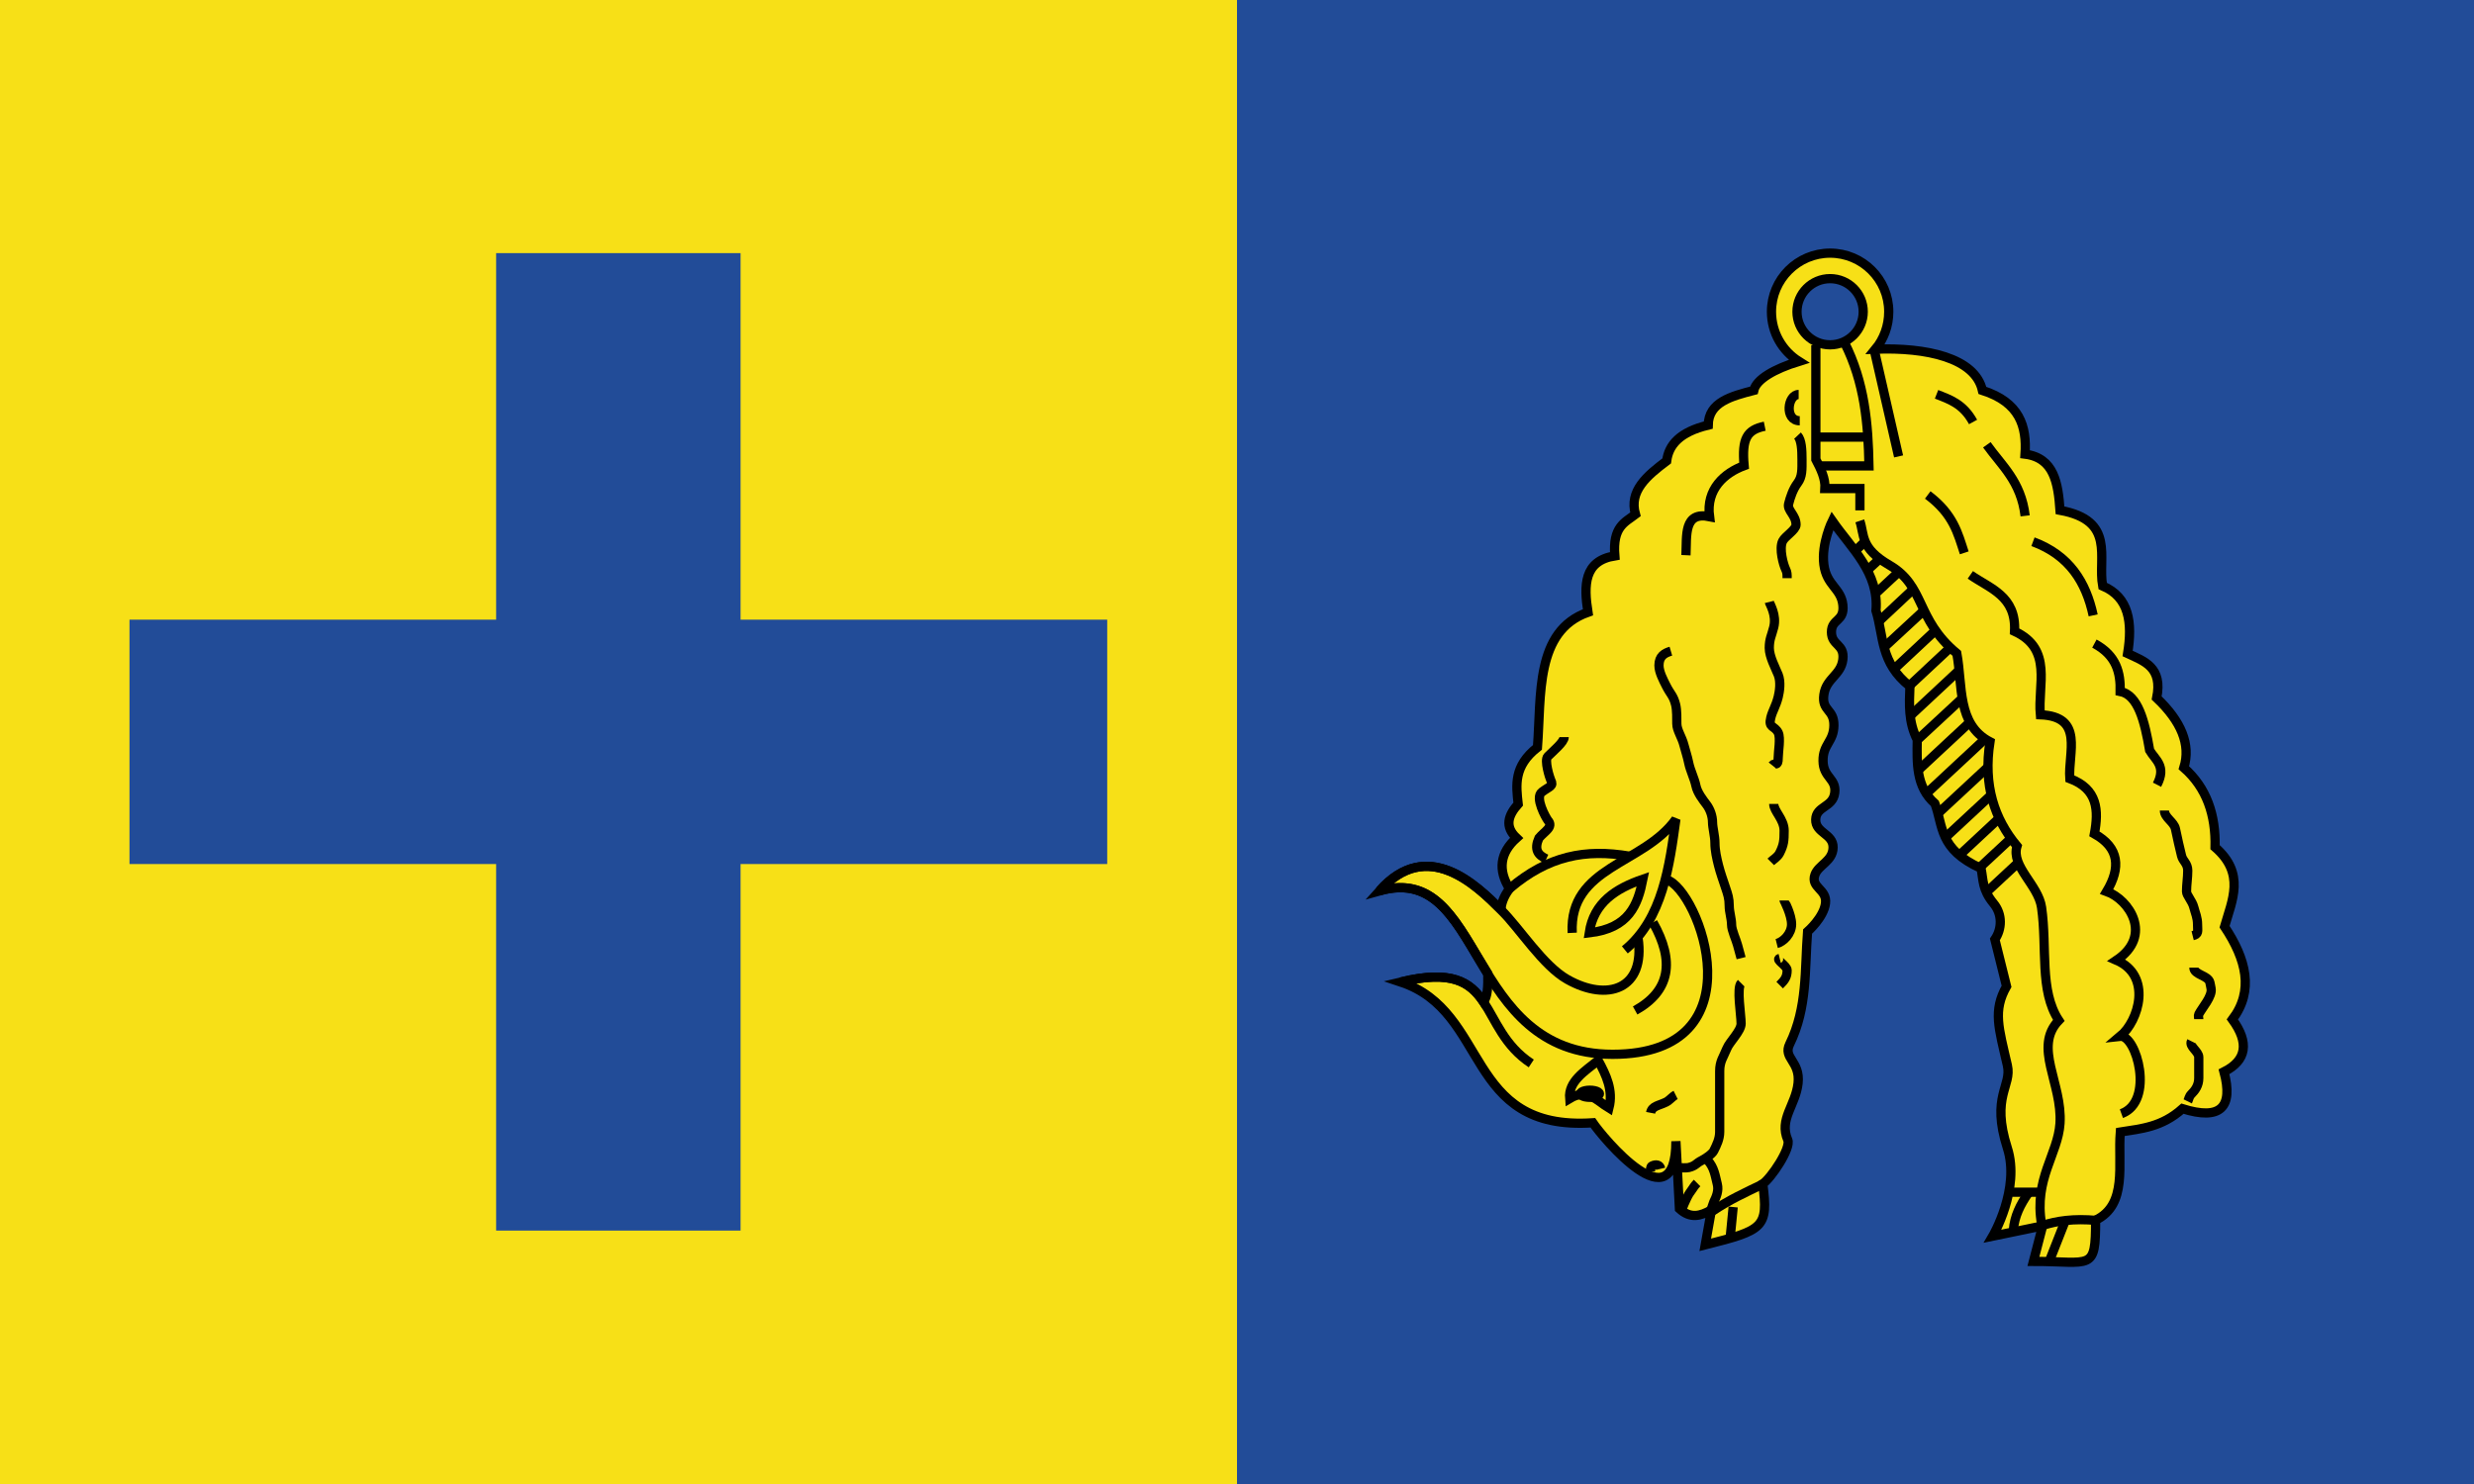<?xml version="1.0" encoding="UTF-8" standalone="no"?>
<!DOCTYPE svg PUBLIC "-//W3C//DTD SVG 1.1//EN" "http://www.w3.org/Graphics/SVG/1.1/DTD/svg11.dtd">
<svg width="100%" height="100%" viewBox="0 0 1500 900" version="1.1" xmlns="http://www.w3.org/2000/svg" xmlns:xlink="http://www.w3.org/1999/xlink" xml:space="preserve" xmlns:serif="http://www.serif.com/" style="fill-rule:evenodd;clip-rule:evenodd;">
    <path d="M0,0L1500,0L1500,900L0,900" style="fill:rgb(34,76,152);fill-rule:nonzero;"/>
    <g transform="matrix(2.238,0,0,2.238,-1049.62,123.825)">
        <path id="path5934" d="M964.8,13.267C956.026,13.267 948.915,20.374 948.915,29.145C948.915,34.813 951.869,39.784 956.343,42.596C949.67,44.658 944.797,47.463 944.134,50.462C937.993,52.059 931.883,53.659 931.779,59.871C923.982,61.745 921.077,65.285 920.527,69.574C915.215,73.573 910.256,77.682 912.069,84.055C909.241,86.231 905.833,87.338 906.48,95.302C898.062,96.65 898.067,103.277 899.199,110.591C884.807,115.654 886.609,133.124 885.52,147.198C879.006,152.296 879.735,157.463 880.298,162.561C877.542,165.647 876.58,168.664 879.857,171.75C875.318,175.82 874.789,180.464 877.945,185.496C876.208,187.855 875.775,189.572 875.591,191.156C869.081,184.678 855.697,171.42 842.717,186.084C858.281,181.654 863.772,195.181 872.061,208.504C872.143,211.965 871.99,214.985 870.885,216.148C867.264,210.784 862.319,207.444 848.454,210.782C872.715,218.815 865.593,251.291 900.523,248.933C903.155,252.826 923.027,276.935 923.027,253.931L923.983,272.235C926.966,274.975 929.679,274.225 932.662,272.529L930.97,282.011C946.782,278.023 948.11,277.347 946.561,265.472C948.7,264.075 954.309,255.844 953.327,253.564C950.907,247.94 955.48,244.187 956.122,238.201C956.764,232.214 951.962,231.454 953.842,227.616C958.686,217.727 957.897,207.5 958.696,197.11C958.696,197.11 963.063,193.322 963.55,189.465C964.037,185.608 959.474,185.259 960.682,181.747C961.619,179.022 965.553,178.068 965.609,174.322C965.665,170.577 960.791,170.44 960.902,166.751C961.014,163.062 965.547,163.516 966.051,159.547C966.554,155.579 962.944,155.457 962.888,150.873C962.832,146.29 965.774,145.716 965.83,141.244C965.886,136.772 962.494,137.409 963.109,132.938C963.724,128.466 967.754,127.63 968.257,123.382C968.76,119.133 965.168,119.646 965.168,115.957C965.168,112.268 968.76,113.19 968.257,108.606C967.754,104.023 963.836,103.355 963.109,97.654C962.382,91.952 965.389,85.819 965.389,85.819C970.636,93.354 978.1,99.835 977.229,110.15C979.356,117.057 978.322,124.294 986.422,130.659C986.24,135.504 985.955,140.294 988.408,145.14C988.32,151.442 988.02,157.863 993.188,162.414C995.463,168.446 994.19,174.789 1005.69,179.982C1006.34,183.138 1005.95,185.684 1009.07,189.465C1011.59,192.508 1011.33,196.472 1009.44,199.242L1012.6,211.958C1008.87,218.567 1010.48,223.153 1012.82,233.349C1014.13,239.014 1008.3,241.683 1012.82,255.769C1016.38,266.826 1008.85,279.659 1008.85,279.659L1022.38,276.866L1019.88,286.495C1035.67,286.495 1036.73,289.344 1036.73,275.322C1045.49,271.086 1042.7,260.26 1043.42,251.432C1049.05,250.534 1054.63,250.144 1060.26,245.11C1070.59,248.355 1074.07,244.746 1071.51,235.113C1077.66,232.011 1078.38,227.248 1073.79,220.926C1079.67,213.129 1077.56,204.654 1071.66,195.787C1073.71,188.616 1077.35,181.42 1069.09,174.249C1069.3,165.571 1066.85,158.172 1060.63,152.711C1062.59,146.415 1059.9,140.116 1053.27,133.82C1054.97,125.475 1049.94,123.877 1045.4,121.764C1046.76,113.376 1045.83,106.509 1038.64,103.461C1037.23,95.767 1042.3,85.718 1027.09,82.952C1026.57,75.627 1025.51,68.737 1017.61,67.736C1018.11,60.225 1016.22,53.711 1006.06,50.462C1004.07,41.607 990.819,38.771 977.082,39.289C979.35,36.542 980.686,32.982 980.686,29.145C980.686,20.374 973.575,13.267 964.8,13.267ZM964.8,20.177C969.75,20.177 973.773,24.197 973.773,29.145C973.773,34.092 969.75,38.112 964.8,38.112C959.851,38.112 955.828,34.092 955.828,29.145C955.828,24.197 959.851,20.177 964.8,20.177Z" style="fill:rgb(247,224,23);stroke:black;stroke-width:2.5px;"/>
        <path id="path5855" d="M842.725,186.072C871.297,177.94 865.782,230.375 905.874,230.375C946.218,230.375 929.297,185.569 920.488,183.054" style="fill:none;stroke:black;stroke-width:2.5px;"/>
        <path id="path5857" d="M899.542,197.462C900.769,189.221 906.763,185.446 914.09,182.921C912.696,189.84 910.39,196.212 899.542,197.462Z" style="fill:none;stroke:black;stroke-width:2.5px;"/>
        <path id="path5859" d="M894.932,197.462C894.053,179.368 914.264,179.004 923.021,166.651C921.307,179.048 919.505,193.632 909.193,202.07" style="fill:none;stroke:black;stroke-width:2.5px;"/>
        <path id="path5861" d="M842.725,186.072C855.704,171.408 869.045,184.667 875.556,191.144C880.785,196.347 887.016,206.366 893.641,210.095C904.449,216.178 914.842,212.832 912.771,198.859" style="fill:none;stroke:black;stroke-width:2.5px;"/>
        <path id="path5869" d="M883.841,232.858C876.498,228.032 874.273,221.178 870.868,216.133C867.248,210.768 862.292,207.449 848.426,210.787" style="fill:none;stroke:black;stroke-width:2.5px;"/>
        <path id="path5876" d="M877.974,185.46C888.465,176.525 898.555,174.666 910.416,176.679" style="fill:none;stroke:black;stroke-width:2.5px;"/>
        <path id="path5880" d="M918.909,261.392C918.647,260.289 917.652,260.083 916.509,260.654C916.136,260.841 916.14,261.527 916.14,262.13" style="fill:none;stroke:black;stroke-width:2.5px;"/>
        <path id="path5884" d="M993.638,51.521C997.211,52.922 1000.84,54.095 1003.53,59.023" style="fill:none;stroke:black;stroke-width:2.5px;"/>
        <path id="path5886" d="M991.25,78.799C998.239,84.027 999.425,89.256 1001.14,94.484" style="fill:none;stroke:black;stroke-width:2.5px;"/>
        <path id="path5891" d="M968.628,37.369C974.197,48.291 975.117,59.585 975.334,70.934L962.013,70.934" style="fill:none;stroke:black;stroke-width:2.5px;"/>
        <path id="path5889" d="M972.879,82.98L972.879,77.055L963.394,77.055C963.565,74.434 962.323,71.812 960.939,69.19L960.939,38.234" style="fill:none;stroke:black;stroke-width:2.5px;"/>
        <path id="path5898" d="M956.28,51.577C953.261,51.577 952.358,58.687 956.577,58.687" style="fill:none;stroke:black;stroke-width:2.5px;"/>
        <path id="path5900" d="M1007.26,65.205C1011.31,70.888 1016.52,75.113 1017.64,84.462" style="fill:none;stroke:black;stroke-width:2.5px;"/>
        <path id="path5902" d="M925.751,95.127C925.994,89.759 925.078,83.233 932.133,84.673C931.145,77.201 936.199,72.828 941.504,70.861C940.852,63.563 942.221,61.156 947.092,60.169" style="fill:none;stroke:black;stroke-width:2.5px;"/>
        <path id="path5904" d="M961.207,63.12L974.495,63.12" style="fill:none;stroke:black;stroke-width:2.5px;"/>
        <path id="path5911" d="M955.973,62.718C957.065,63.88 957.181,66.613 957.181,69.157C957.181,71.888 957.312,73.811 955.973,75.596C954.745,77.233 954.008,79.425 953.557,81.231C953.119,82.983 955.57,84.24 955.57,86.865C955.57,88.254 952.622,89.941 951.946,91.292C950.911,93.361 952.163,97.763 952.751,98.939C953.168,99.772 953.154,100.337 953.154,101.354" style="fill:none;stroke:black;stroke-width:2.5px;"/>
        <path id="path5916" d="M948.322,107.793C948.493,108.477 950.358,111.326 949.53,114.635C948.942,116.986 948.322,117.804 948.322,120.27C948.322,122.617 950.032,125.749 950.738,127.514C951.506,129.434 951.097,132.117 950.738,133.551C950.104,136.087 949.219,137.211 948.725,139.185C948.015,142.021 949.753,141.241 950.738,143.21C951.441,144.614 950.738,148.444 950.738,150.052C950.738,152.625 949.872,151.134 949.128,152.064" style="fill:none;stroke:black;stroke-width:2.5px;"/>
        <path id="path5918" d="M949.53,162.528C949.53,164.494 952.349,166.666 952.349,169.772C952.349,172.522 952.246,173.601 951.141,175.809C950.555,176.981 949.373,177.577 948.725,178.224" style="fill:none;stroke:black;stroke-width:2.5px;"/>
        <path id="path5922" d="M952.349,188.688C952.349,188.73 954.362,192.5 954.362,195.127C954.362,197.7 952.157,199.904 950.336,200.359" style="fill:none;stroke:black;stroke-width:2.5px;"/>
        <path id="path5924" d="M951.141,204.384C949.912,204.691 953.154,206.338 953.154,207.604C953.154,209.497 952.472,210.298 951.141,211.628" style="fill:none;stroke:black;stroke-width:2.5px;"/>
        <path id="path5926" d="M892.755,144.417C892.755,145.734 889.861,148.115 888.326,149.649C887.283,150.691 888.874,155.574 889.131,156.089C889.959,157.744 888.897,157.673 886.715,159.308C884.71,160.812 887.827,166.29 888.326,166.955C890.006,168.805 887.385,169.963 885.91,171.785C884.555,174.878 885.639,176.388 887.923,177.419" style="fill:none;stroke:black;stroke-width:2.5px;"/>
        <path id="path5928" d="M976.911,40.18L983.354,68.352" style="fill:none;stroke:black;stroke-width:2.5px;"/>
        <path id="path5939" d="M916.178,246.227C916.537,244.335 918.389,244.316 920.371,243.326C921.3,242.862 922.005,241.864 922.952,241.391" style="fill:none;stroke:black;stroke-width:2.5px;"/>
        <path id="path5941" d="M901.984,232.041C898.251,235.019 893.853,237.732 894.243,242.358C899.044,239.461 901.698,243.003 904.888,244.938C906.111,240.091 904.135,236.044 901.984,232.041Z" style="fill:none;stroke:black;stroke-width:2.5px;"/>
        <path id="path5943" d="M902.307,241.069C902.309,241.415 901.817,241.735 901.018,241.908C900.219,242.081 899.234,242.081 898.435,241.908C897.636,241.735 897.144,241.415 897.146,241.069C897.144,240.723 897.636,240.403 898.435,240.23C899.234,240.057 900.219,240.057 901.018,240.23C901.817,240.403 902.309,240.723 902.307,241.069Z" style="fill-rule:nonzero;stroke:black;stroke-width:2.5px;stroke-linecap:round;stroke-linejoin:bevel;"/>
        <path id="path5945" d="M911.984,218.5C921.539,213.193 922.749,205.106 916.823,194.642" style="fill:none;stroke:black;stroke-width:2.5px;"/>
        <path id="path5947" d="M921.661,121.132C919.951,121.637 918.436,122.451 918.436,125.001C918.436,126.779 919.628,128.996 920.371,130.482C921.556,132.85 922.316,133.099 922.952,135.64C923.319,137.11 923.274,139.616 923.274,140.799C923.274,142.563 924.654,144.383 925.21,146.602C925.552,147.971 926.144,149.658 926.5,151.438C926.897,153.422 928.061,155.692 928.435,157.564C928.826,159.519 930.414,161.491 931.338,162.723C932.225,163.904 932.951,165.702 932.951,167.559C932.951,168.926 933.596,171.256 933.596,173.04C933.596,175.192 934.093,177.282 934.564,179.166C935.06,181.147 935.85,183.343 936.499,185.292C937.089,187.061 937.467,188.097 937.467,190.128C937.467,191.831 938.112,193.604 938.112,195.286C938.112,196.765 939.385,199.408 939.725,200.767C940.076,202.17 940.328,202.853 940.693,204.314" style="fill:none;stroke:black;stroke-width:2.5px;"/>
        <path id="path5951" d="M940.693,211.085C939.43,212.347 940.693,219.683 940.693,222.047C940.693,224.084 937.563,226.965 936.822,228.817C935.879,231.174 934.887,232.226 934.887,234.943L934.887,251.386C934.887,253.32 934.075,254.943 933.274,256.545C932.824,257.443 930.924,258.686 930.048,259.124C928.381,259.957 928.464,260.568 926.5,261.058C925.954,261.195 924.387,261.127 923.813,261.127" style="fill:none;stroke:black;stroke-width:2.5px;"/>
        <path id="path5953" d="M937.79,279.436L938.541,271.758" style="fill:none;stroke:black;stroke-width:2.5px;"/>
        <path id="path5955" d="M932.945,272.863C937.47,269.805 941.994,267.757 946.518,265.572" style="fill:none;stroke:black;stroke-width:2.5px;"/>
        <path id="path5957" d="M931.661,259.124C933.415,261.156 933.613,263.059 934.241,265.572C934.687,267.354 933.952,269.052 933.274,270.408C933.119,270.718 932.637,272.317 932.629,272.343" style="fill:none;stroke:black;stroke-width:2.5px;"/>
        <path id="path5959" d="M924.887,272.02C924.198,273.397 925.899,269.06 926.822,267.829C927.729,266.621 927.921,266.086 928.758,265.25" style="fill:none;stroke:black;stroke-width:2.5px;"/>
        <path id="path5961" d="M1019.76,91.471C1029.66,95.148 1034.13,102.445 1036.07,111.427" style="fill:none;stroke:black;stroke-width:2.5px;"/>
        <path id="path5963" d="M1036.4,119.076C1042.45,122.337 1043.49,127.029 1043.39,132.047C1048.24,132.982 1050.02,140.079 1051.37,148.011C1052.88,150.614 1055.99,152.25 1053.37,157.324" style="fill:none;stroke:black;stroke-width:2.5px;"/>
        <path id="path5965" d="M1002.79,100.451C1008.14,104.191 1015.26,106.169 1014.77,115.75C1025.25,120.573 1020.99,130.309 1021.76,138.366C1033.73,138.811 1029.22,148.672 1029.74,155.661C1037.33,158.503 1037.59,164.276 1036.4,170.628C1043.19,174.418 1043.57,179.811 1039.73,186.259C1045.85,188.441 1052.34,198.186 1042.39,204.884C1052.1,209.097 1048.47,221.292 1043.39,225.505C1047.78,225.015 1052.84,243.151 1043.72,246.458" style="fill:none;stroke:black;stroke-width:2.5px;"/>
        <path id="path5969" d="M1055.37,164.308C1055.37,166.248 1057.98,167.396 1058.36,169.297C1058.86,171.768 1059.54,174.669 1060.02,176.614C1060.39,178.074 1061.69,178.627 1061.69,180.605C1061.69,182.555 1061.36,184.386 1061.36,186.259C1061.36,187.307 1062.9,188.769 1063.35,190.583C1063.76,192.212 1064.35,193.287 1064.35,195.239C1064.35,197.084 1064.76,197.798 1063.02,198.233" style="fill:none;stroke:black;stroke-width:2.5px;"/>
        <path id="path5971" d="M1063.35,206.88C1063.35,208.841 1067.2,208.968 1067.68,210.871C1067.82,211.419 1067.9,211.98 1068.01,212.534C1068.43,214.658 1065.54,217.812 1064.68,219.518C1064.48,219.915 1064.68,220.405 1064.68,220.849" style="fill:none;stroke:black;stroke-width:2.5px;"/>
        <path id="path5973" d="M1062.69,226.835C1061.98,228.255 1064.68,229.572 1064.68,231.159L1064.68,236.813C1064.68,238.83 1063.68,240.142 1062.69,241.137C1062.01,241.81 1062.01,242.486 1061.69,243.132" style="fill:none;stroke:black;stroke-width:2.5px;"/>
        <path id="path5975" d="M972.843,85.817C974.142,89.638 972.903,93.184 980.829,97.79C990.707,103.532 987.858,112.333 999.13,121.737C1000.75,130.484 999.132,141.026 1008.11,145.683C1006.27,157.483 1009.3,166.584 1015.44,173.953C1013.75,179.497 1021.22,184.47 1022.09,190.583C1023.66,201.586 1021.45,213.12 1026.75,221.181C1019.75,228.462 1027.78,238.213 1027.08,249.119C1026.55,257.394 1019.97,264.151 1022.09,276.391" style="fill:none;stroke:black;stroke-width:2.5px;"/>
        <path id="path5979" d="M1014.1,267.744L1021.76,267.744" style="fill:none;stroke:black;stroke-width:2.5px;"/>
        <path id="path5981" d="M1022.42,276.724C1026.19,275.537 1030.65,274.815 1037.06,275.393" style="fill:none;stroke:black;stroke-width:2.5px;"/>
        <path id="path5983" d="M1028.41,275.726L1024.09,286.701" style="fill:none;stroke:black;stroke-width:2.5px;"/>
        <path id="path5985" d="M1018.43,268.076C1016.38,271.042 1014.73,274.208 1014.44,278.054" style="fill:none;stroke:black;stroke-width:2.5px;"/>
        <path id="path6099" d="M1015.84,178.365L1007.38,186.231L1015.84,178.365Z" style="fill:none;stroke:black;stroke-width:2.5px;"/>
        <path id="path6095" d="M1005.32,179.762L1013.93,171.75L1005.32,179.762Z" style="fill:none;stroke:black;stroke-width:2.5px;"/>
        <path id="path6093" d="M999.954,176.307L1010.69,166.31L999.954,176.307Z" style="fill:none;stroke:black;stroke-width:2.5px;"/>
        <path id="path6091" d="M996.056,171.603L1008.56,159.988L996.056,171.603Z" style="fill:none;stroke:black;stroke-width:2.5px;"/>
        <path id="path6089" d="M993.997,165.134L1007.68,152.417L993.997,165.134Z" style="fill:none;stroke:black;stroke-width:2.5px;"/>
        <path id="path6087" d="M990.982,159.621L1007.01,144.699L990.982,159.621Z" style="fill:none;stroke:black;stroke-width:2.5px;"/>
        <path id="path6085" d="M988.776,153.299L1002.75,140.288L988.776,153.299Z" style="fill:none;stroke:black;stroke-width:2.5px;"/>
        <path id="path6083" d="M988.408,145.213L1000.69,133.82L988.408,145.213Z" style="fill:none;stroke:black;stroke-width:2.5px;"/>
        <path id="path6081" d="M986.569,138.598L999.734,126.322L986.569,138.598Z" style="fill:none;stroke:black;stroke-width:2.5px;"/>
        <path id="path6079" d="M986.275,130.512L997.527,120L986.275,130.512Z" style="fill:none;stroke:black;stroke-width:2.5px;"/>
        <path id="path6077" d="M982.083,126.028L993.409,115.443L982.083,126.028Z" style="fill:none;stroke:black;stroke-width:2.5px;"/>
        <path id="path6075" d="M979.436,120.074L990.32,110.003L979.436,120.074Z" style="fill:none;stroke:black;stroke-width:2.5px;"/>
        <path id="path6073" d="M977.891,113.164L987.231,104.416" style="fill:none;stroke:black;stroke-width:2.5px;"/>
        <path id="path6071" d="M976.788,105.813L983.186,99.859L976.788,105.813Z" style="fill:none;stroke:black;stroke-width:2.5px;"/>
        <path id="path6069" d="M971.493,94.052L974.361,91.332" style="fill:none;stroke:black;stroke-width:2.5px;"/>
        <path id="path6044" d="M974.729,99.344L978.406,95.963L974.729,99.344Z" style="fill:none;stroke:black;stroke-width:2.5px;"/>
    </g>
    <rect x="0" y="0" width="750" height="900" style="fill:rgb(247,224,23);"/>
    <g transform="matrix(0.741,0,0,0.741,78.511,153.511)">
        <path d="M400,0L400,800M0,400L800,400" style="fill-rule:nonzero;stroke:rgb(34,76,152);stroke-width:200px;"/>
    </g>
</svg>
